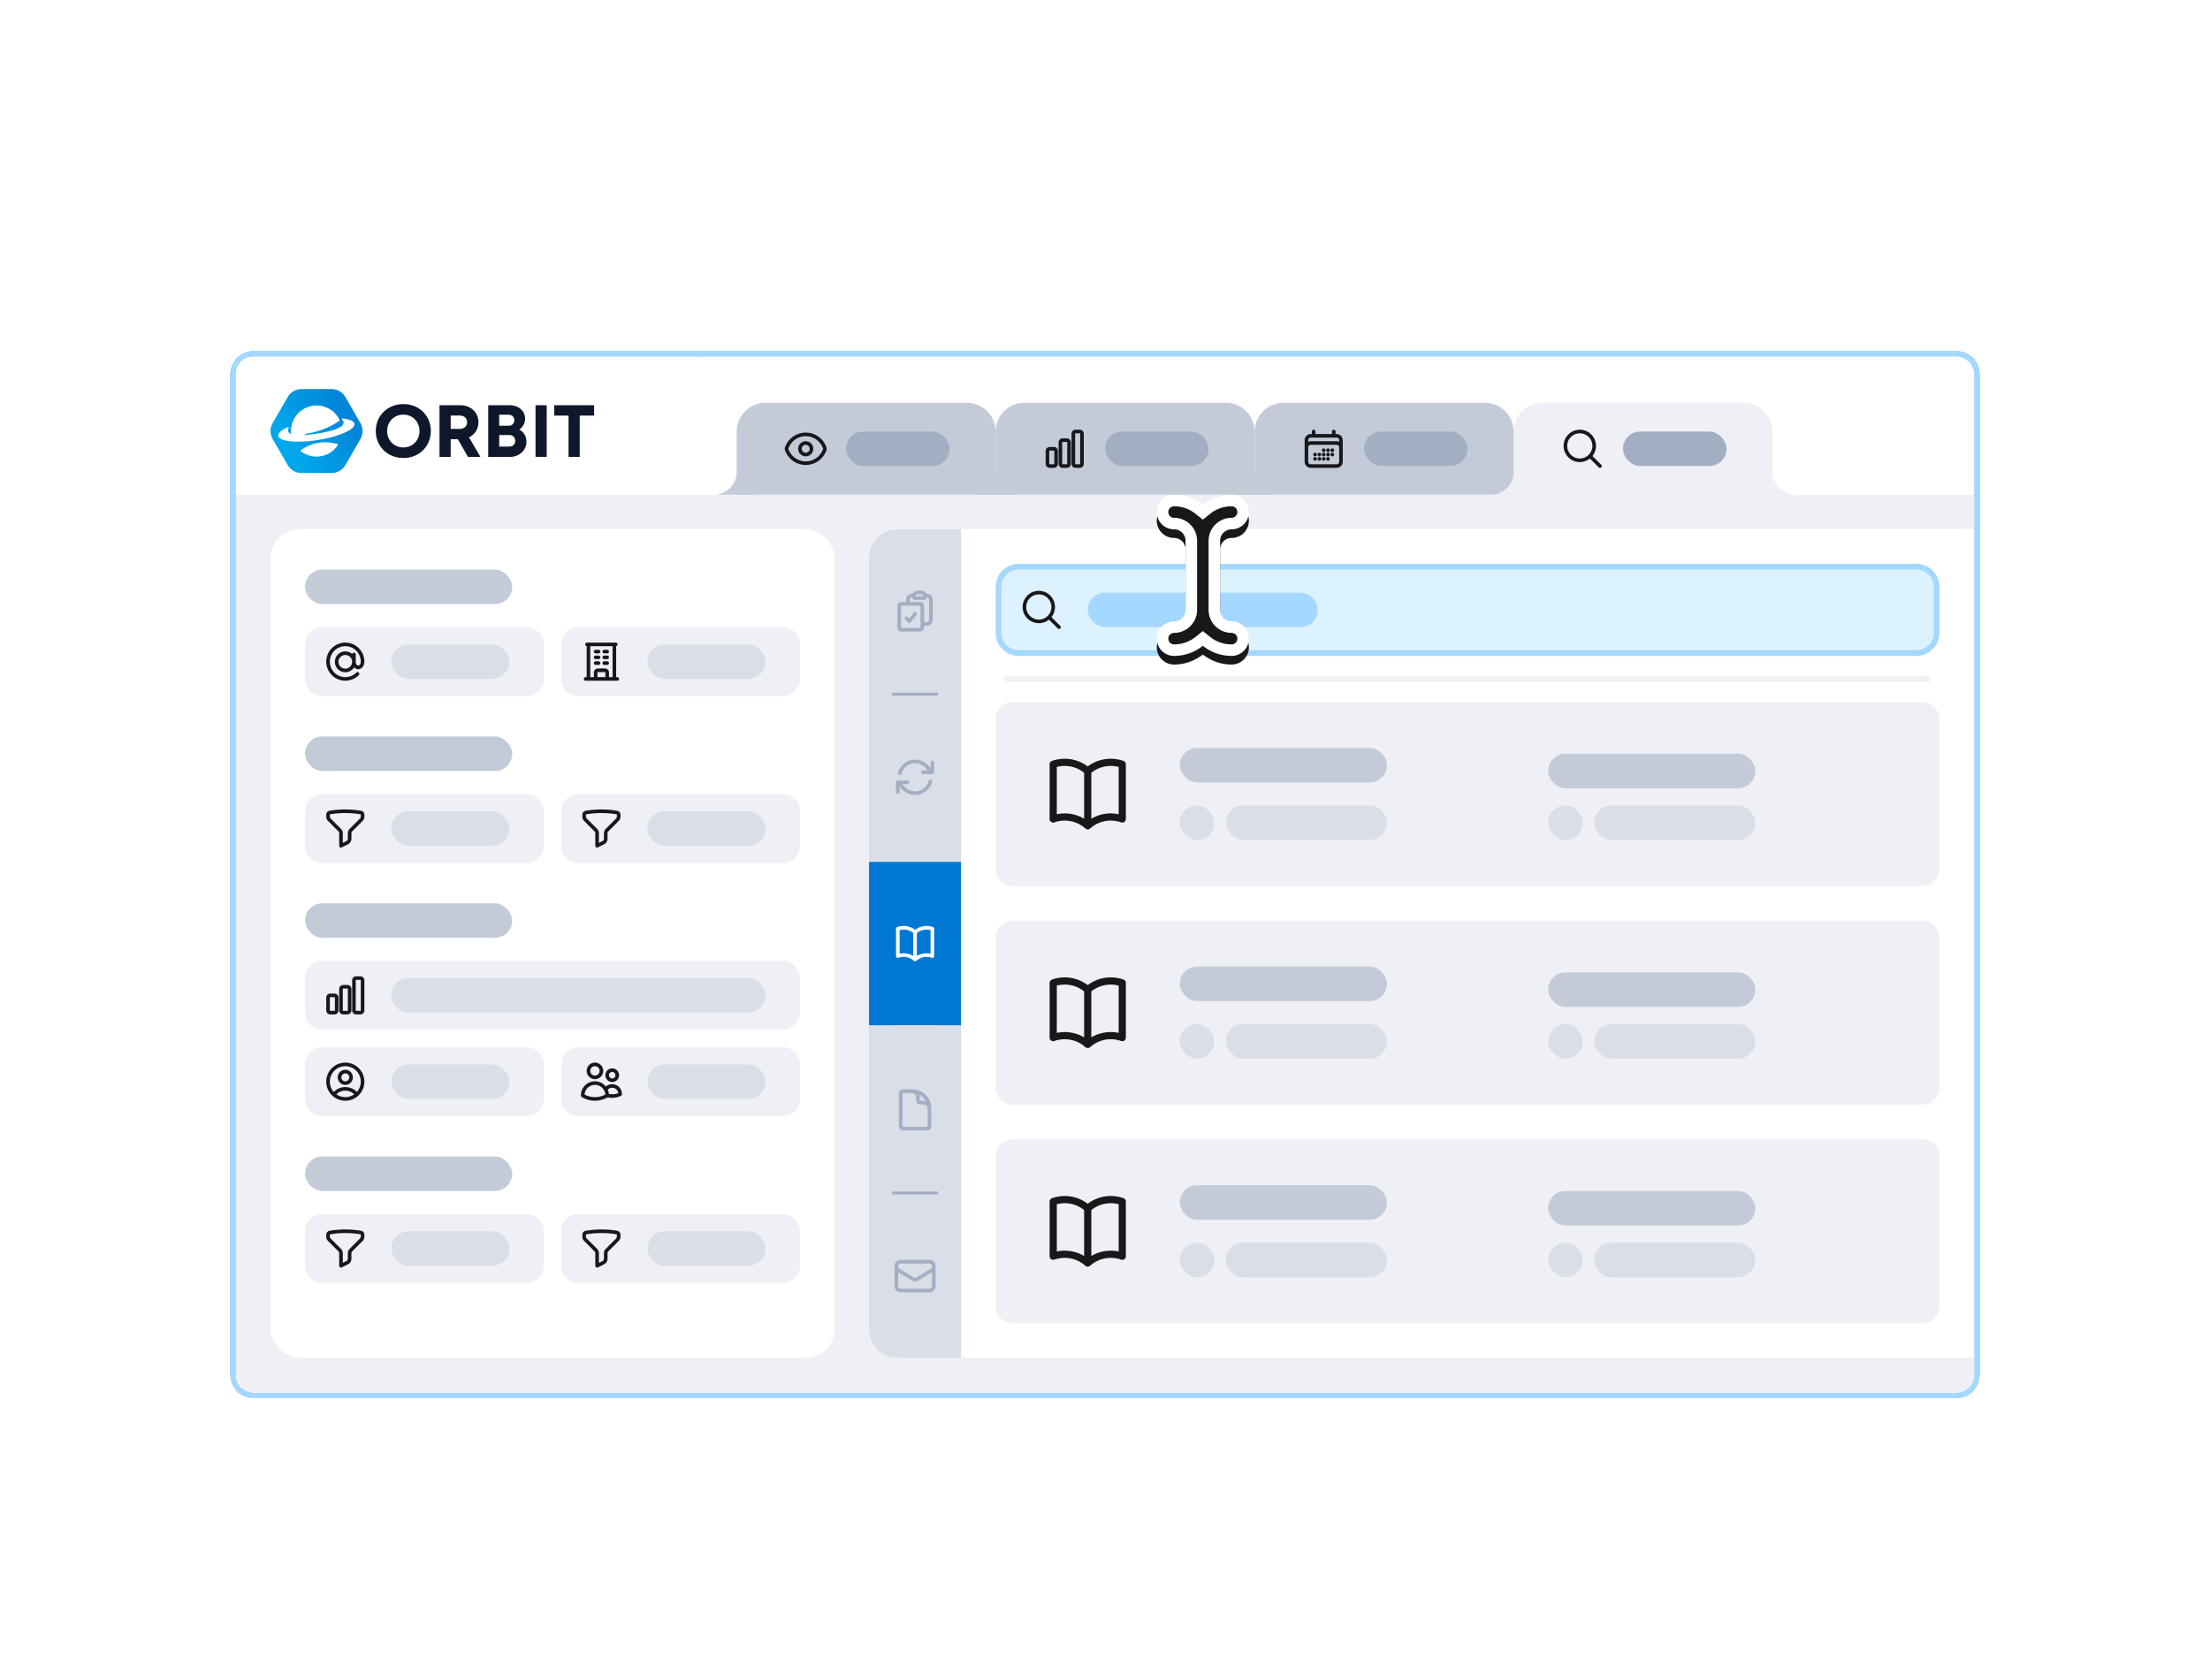<svg fill="none" height="1168" width="1536" xmlns="http://www.w3.org/2000/svg"><path d="M0 0h1536v1168H0z" fill="#fff"></path><g filter="url(#a)"><path shape-rendering="crispEdges" d="M160 236c0-8.837 7.163-16 16-16h1184c8.84 0 16 7.163 16 16v696c0 8.837-7.16 16-16 16H176c-8.837 0-16-7.163-16-16V236Z" fill="#fff"></path><path shape-rendering="crispEdges" d="M176 222h1184c7.73 0 14 6.268 14 14v696c0 7.732-6.27 14-14 14H176c-7.732 0-14-6.268-14-14V236c0-7.732 6.268-14 14-14Z" stroke-width="4" stroke="#A5D8FF"></path><g clip-path="url(#b)"><rect rx="12" fill="#fff" y="224" x="164" height="720" width="1208"></rect><path d="M164.5 224.5h319v95h-319z" fill="#fff"></path><path d="M164.5 224.5h319v95h-319z" stroke="#fff"></path><path d="M261.195 275.67c0-10.661 8.204-18.738 19.16-18.738 10.957 0 19.076 8.034 19.076 18.738 0 10.703-8.161 18.738-19.076 18.738-10.914 0-19.16-8.077-19.16-18.738Zm30.367.003c0-6.515-4.808-11.405-11.207-11.405-6.398 0-11.29 4.941-11.29 11.405 0 6.464 4.892 11.405 11.29 11.405 6.399 0 11.207-4.893 11.207-11.405ZM318.228 281.371h-4.983v12.255h-7.769v-35.905h14.492c7.191 0 12.554 4.95 12.554 11.878 0 4.698-2.575 8.535-6.545 10.454l7.944 13.576h-8.678l-7.015-12.255v-.003Zm-4.983-7.178h6.217c3.249 0 5.19-1.954 5.19-4.649 0-2.694-1.941-4.649-5.19-4.649h-6.217v9.298ZM360.924 274.686c3.172 1.662 4.97 4.779 4.97 8.577 0 5.759-5.064 10.363-11.304 10.363h-15.261v-35.905h14.846c6.194 0 10.794 3.951 10.794 9.232a9.443 9.443 0 0 1-4.048 7.737l.003-.004Zm-7.064 11.811c2.555 0 4.24-1.688 4.24-4.049 0-2.36-1.685-4.006-4.24-4.006h-6.895v8.055h6.898-.003Zm3.577-18.333c0-2.253-1.561-3.827-3.999-3.827h-6.473v7.658h6.473c2.448 0 3.999-1.584 3.999-3.827v-.004ZM372.208 257.717h7.769v35.905h-7.769v-35.905ZM412.905 264.927h-9.982v28.698h-7.769v-28.698h-9.983v-7.21h27.737v7.21h-.003Z" fill="#0F172A"></path><path clip-rule="evenodd" d="m240.104 252.114 5.174 8.963 5.175 8.963c2.068 3.581 2.068 7.678 0 11.259l-5.175 8.963-5.174 8.963c-2.068 3.581-5.617 5.629-9.752 5.629H209.653c-4.136 0-7.685-2.048-9.753-5.629l-5.174-8.963-5.175-8.963c-2.068-3.581-2.068-7.678 0-11.259l5.175-8.963 5.174-8.963c2.068-3.581 5.617-5.63 9.753-5.63H230.352c4.135 0 7.684 2.049 9.752 5.63Z" fill-rule="evenodd" fill="url(#c)"></path><path clip-rule="evenodd" d="M246.353 270.64c-.299-1.886-3.35-3.161-8.08-3.71-.555-.065-.834.626-.406.984.497.412.808.918.903 1.529.6 3.782-7.844 6.327-18.489 8.012-2.843.451-5.561.795-8.021.983a.403.403 0 0 1-.085-.802 55.78 55.78 0 0 0 24.014-9.255 17.695 17.695 0 0 0-10.197-9.427c-8.765-3.153-18.599 1.116-22.293 9.667a17.686 17.686 0 0 0-1.331 9.162c-1.224-.491-1.984-1.218-2.143-2.234-.097-.61.042-1.185.387-1.734.298-.47-.185-1.042-.692-.811-4.327 1.983-6.837 4.139-6.538 6.025.617 3.899 12.976 5.181 27.601 2.867 14.628-2.318 25.984-7.357 25.367-11.256h.003ZM234.825 285.458a.46.46 0 0 0-.247-.689 28.722 28.722 0 0 0-8.534-1.289 28.602 28.602 0 0 0-16.908 5.5.46.46 0 0 0-.013.73 17.683 17.683 0 0 0 10.879 3.724c6.194 0 11.645-3.172 14.823-7.976Z" fill-rule="evenodd" fill="#fff"></path><path d="M488 224h884v96H488z" fill="#fff"></path><path clip-rule="evenodd" d="M1052 320v-16c0 8.837-7.16 16-16 16h16Z" fill-rule="evenodd" fill="#C4CBD8"></path><path d="M1052 276c0-11.046 8.95-20 20-20h140c11.05 0 20 8.954 20 20v44h-180v-44Z" fill="#EEF0F5"></path><path d="m1112 300-6.93-6.929m0 0a9.983 9.983 0 0 0 2.93-7.072 9.983 9.983 0 0 0-2.93-7.071 9.994 9.994 0 0 0-14.14 0 9.983 9.983 0 0 0-2.93 7.071 9.983 9.983 0 0 0 2.93 7.072 9.994 9.994 0 0 0 14.14 0Z" stroke-width="2.5" stroke-linejoin="round" stroke-linecap="round" stroke="#18181B"></path><rect rx="12" fill="#A4AEC3" y="276" x="1128" height="24" width="72"></rect><path clip-rule="evenodd" d="M1232 320v-16c0 8.837 7.16 16 16 16h-16Z" fill-rule="evenodd" fill="#EEF0F5"></path><path clip-rule="evenodd" d="M872 320v-16c0 8.837-7.163 16-16 16h16ZM872 320v-16c0 8.837 7.163 16 16 16h-16Z" fill-rule="evenodd" fill="#C4CBD8"></path><path d="M872 276c0-11.046 8.954-20 20-20h140c11.05 0 20 8.954 20 20v44H872v-44Z" fill="#C4CBD8"></path><path d="M913 276v3m14-3v3m-19 18v-15c0-.796.316-1.559.879-2.121A2.996 2.996 0 0 1 911 279h18c.796 0 1.559.316 2.121.879.563.562.879 1.325.879 2.121v15m-24 0c0 .796.316 1.559.879 2.121A2.996 2.996 0 0 0 911 300h18c.796 0 1.559-.316 2.121-.879A2.996 2.996 0 0 0 932 297m-24 0v-10c0-.796.316-1.559.879-2.121A2.996 2.996 0 0 1 911 284h18c.796 0 1.559.316 2.121.879.563.562.879 1.325.879 2.121v10m-12-8h.011v.011H920V289Zm0 3h.011v.011H920V292Zm0 3h.011v.011H920V295Zm-3-3h.011v.011H917V292Zm0 3h.011v.011H917V295Zm-3-3h.011v.011H914V292Zm0 3h.011v.011H914V295Zm9-6h.011v.011H923V289Zm0 3h.011v.011H923V292Zm0 3h.011v.011H923V295Zm3-6h.011v.011H926V289Zm0 3h.011v.011H926V292Z" stroke-width="2.5" stroke-linejoin="round" stroke-linecap="round" stroke="#18181B"></path><rect rx="12" fill="#A4AEC3" y="276" x="948" height="24" width="72"></rect><path clip-rule="evenodd" d="M1052 320v-16c0 8.837-7.16 16-16 16h16Z" fill-rule="evenodd" fill="#EEF0F5"></path><path clip-rule="evenodd" d="M692 320v-16c0 8.837-7.163 16-16 16h16ZM692 320v-16c0 8.837 7.163 16 16 16h-16Z" fill-rule="evenodd" fill="#C4CBD8"></path><path d="M692 276c0-11.046 8.954-20 20-20h140c11.046 0 20 8.954 20 20v44H692v-44Z" fill="#C4CBD8"></path><path d="M728 289.5a1.5 1.5 0 0 1 1.5-1.5h3a1.5 1.5 0 0 1 1.5 1.5v9a1.5 1.5 0 0 1-1.5 1.5h-3a1.503 1.503 0 0 1-1.5-1.5v-9Zm9-6a1.5 1.5 0 0 1 1.5-1.5h3a1.5 1.5 0 0 1 1.5 1.5v15a1.5 1.5 0 0 1-1.5 1.5h-3a1.503 1.503 0 0 1-1.5-1.5v-15Zm9-6a1.5 1.5 0 0 1 1.5-1.5h3a1.5 1.5 0 0 1 1.5 1.5v21a1.5 1.5 0 0 1-1.5 1.5h-3a1.503 1.503 0 0 1-1.5-1.5v-21Z" stroke-width="2.5" stroke-linejoin="round" stroke-linecap="round" stroke="#18181B"></path><rect rx="12" fill="#A4AEC3" y="276" x="768" height="24" width="72"></rect><path clip-rule="evenodd" d="M872 320v-16c0 8.837-7.163 16-16 16h16ZM512 320v-16c0 8.837-7.163 16-16 16h16ZM512 320v-16c0 8.837 7.163 16 16 16h-16Z" fill-rule="evenodd" fill="#C4CBD8"></path><path d="M512 276c0-11.046 8.954-20 20-20h140c11.046 0 20 8.954 20 20v44H512v-44Z" fill="#C4CBD8"></path><path d="M546.715 288.429a1.35 1.35 0 0 1 0-.852C548.564 282.013 553.813 278 560 278c6.184 0 11.431 4.009 13.284 9.571.093.276.093.574 0 .852C571.436 293.987 566.187 298 560 298c-6.184 0-11.432-4.009-13.285-9.571Z" stroke-width="2.5" stroke-linejoin="round" stroke-linecap="round" stroke="#18181B"></path><path d="M564 288a3.995 3.995 0 0 1-1.172 2.828 3.995 3.995 0 0 1-5.656 0 3.995 3.995 0 0 1 0-5.656 3.995 3.995 0 0 1 5.656 0A3.995 3.995 0 0 1 564 288Z" stroke-width="2.5" stroke-linejoin="round" stroke-linecap="round" stroke="#18181B"></path><rect rx="12" fill="#A4AEC3" y="276" x="588" height="24" width="72"></rect><path clip-rule="evenodd" d="M692 320v-16c0 8.837-7.163 16-16 16h16Z" fill-rule="evenodd" fill="#C4CBD8"></path><path d="M164 320h440v624H164z" fill="#EEF0F5"></path><rect rx="19.5" fill="#fff" y="344.5" x="188.5" height="575" width="391"></rect><rect rx="19.5" stroke="#fff" y="344.5" x="188.5" height="575" width="391"></rect><rect rx="12" fill="#C4CBD8" y="372" x="212" height="24" width="144"></rect><path d="M212 424c0-6.627 5.373-12 12-12h142c6.627 0 12 5.373 12 12v24c0 6.627-5.373 12-12 12H224c-6.627 0-12-5.373-12-12v-24Z" fill="#EEF0F5"></path><g clip-path="url(#d)"><path d="M246 436a6 6 0 1 1-11.998 0A6 6 0 0 1 246 436Zm0 0c0 2.209 1.343 4 3 4 1.658 0 3-1.791 3-4a12 12 0 1 0-3.514 8.485M246 436v-5" stroke-width="2.5" stroke-linejoin="round" stroke-linecap="round" stroke="#18181B"></path></g><rect rx="12" fill="#D9DEE7" y="424" x="272" height="24" width="82"></rect><path d="M390 424c0-6.627 5.373-12 12-12h142c6.627 0 12 5.373 12 12v24c0 6.627-5.373 12-12 12H402c-6.627 0-12-5.373-12-12v-24Z" fill="#EEF0F5"></path><path d="M407 448h22m-21-24h20m-19 0v24m18-24v24m-13-19h2m-2 4h2m-2 4h2m4-8h2m-2 4h2m-2 4h2m-8 11v-4.5a1.5 1.5 0 0 1 1.5-1.5h5a1.5 1.5 0 0 1 1.5 1.5v4.5" stroke-width="2.5" stroke-linejoin="round" stroke-linecap="round" stroke="#18181B"></path><rect rx="12" fill="#D9DEE7" y="424" x="450" height="24" width="82"></rect><rect rx="12" fill="#C4CBD8" y="488" x="212" height="24" width="144"></rect><path d="M212 540c0-6.627 5.373-12 12-12h142c6.627 0 12 5.373 12 12v24c0 6.627-5.373 12-12 12H224c-6.627 0-12-5.373-12-12v-24Z" fill="#EEF0F5"></path><path d="M240 540c3.673 0 7.273.309 10.777.904.711.12 1.223.741 1.223 1.461v1.392a3.014 3.014 0 0 1-.879 2.122l-7.242 7.242a3.006 3.006 0 0 0-.879 2.122v3.902a3 3 0 0 1-1.659 2.684L237 564v-8.757a3.014 3.014 0 0 0-.879-2.122l-7.242-7.242a3.006 3.006 0 0 1-.879-2.122v-1.392c0-.72.512-1.341 1.223-1.461A64.433 64.433 0 0 1 240 540Z" stroke-width="2.5" stroke-linejoin="round" stroke-linecap="round" stroke="#18181B"></path><rect rx="12" fill="#D9DEE7" y="540" x="272" height="24" width="82"></rect><path d="M390 540c0-6.627 5.373-12 12-12h142c6.627 0 12 5.373 12 12v24c0 6.627-5.373 12-12 12H402c-6.627 0-12-5.373-12-12v-24Z" fill="#EEF0F5"></path><path d="M418 540c3.673 0 7.273.309 10.777.904.711.12 1.223.741 1.223 1.461v1.392a3.014 3.014 0 0 1-.879 2.122l-7.242 7.242a3.006 3.006 0 0 0-.879 2.122v3.902a3 3 0 0 1-1.659 2.684L415 564v-8.757a3.014 3.014 0 0 0-.879-2.122l-7.242-7.242a3.006 3.006 0 0 1-.879-2.122v-1.392c0-.72.512-1.341 1.223-1.461A64.433 64.433 0 0 1 418 540Z" stroke-width="2.5" stroke-linejoin="round" stroke-linecap="round" stroke="#18181B"></path><rect rx="12" fill="#D9DEE7" y="540" x="450" height="24" width="82"></rect><rect rx="12" fill="#C4CBD8" y="604" x="212" height="24" width="144"></rect><path d="M212 656c0-6.627 5.373-12 12-12h320c6.627 0 12 5.373 12 12v24c0 6.627-5.373 12-12 12H224c-6.627 0-12-5.373-12-12v-24Z" fill="#EEF0F5"></path><path d="M228 669.5a1.5 1.5 0 0 1 1.5-1.5h3a1.5 1.5 0 0 1 1.5 1.5v9a1.5 1.5 0 0 1-1.5 1.5h-3a1.503 1.503 0 0 1-1.5-1.5v-9Zm9-6a1.5 1.5 0 0 1 1.5-1.5h3a1.5 1.5 0 0 1 1.5 1.5v15a1.5 1.5 0 0 1-1.5 1.5h-3a1.503 1.503 0 0 1-1.5-1.5v-15Zm9-6a1.5 1.5 0 0 1 1.5-1.5h3a1.5 1.5 0 0 1 1.5 1.5v21a1.5 1.5 0 0 1-1.5 1.5h-3a1.503 1.503 0 0 1-1.5-1.5v-21Z" stroke-width="2.5" stroke-linejoin="round" stroke-linecap="round" stroke="#18181B"></path><rect rx="12" fill="#D9DEE7" y="656" x="272" height="24" width="260"></rect><path d="M212 716c0-6.627 5.373-12 12-12h142c6.627 0 12 5.373 12 12v24c0 6.627-5.373 12-12 12H224c-6.627 0-12-5.373-12-12v-24Z" fill="#EEF0F5"></path><path d="M247.976 736.966A9.98 9.98 0 0 0 240 733a9.98 9.98 0 0 0-7.976 3.966m15.952 0a11.997 11.997 0 0 0 3.239-13.232A11.996 11.996 0 0 0 240 716a12 12 0 0 0-7.976 20.966m15.952 0A11.956 11.956 0 0 1 240 740a11.958 11.958 0 0 1-7.976-3.034M244 725a4 4 0 1 1-8 0 4 4 0 0 1 8 0Z" stroke-width="2.5" stroke-linejoin="round" stroke-linecap="round" stroke="#18181B"></path><rect rx="12" fill="#D9DEE7" y="716" x="272" height="24" width="82"></rect><path d="M390 716c0-6.627 5.373-12 12-12h142c6.627 0 12 5.373 12 12v24c0 6.627-5.373 12-12 12H402c-6.627 0-12-5.373-12-12v-24Z" fill="#EEF0F5"></path><path d="M422 737.504c1.137.33 2.316.497 3.5.496a12.449 12.449 0 0 0 5.495-1.269 5.496 5.496 0 0 0-3.768-5.454 5.493 5.493 0 0 0-6.276 2.13m1.049 4.097v-.004c0-1.484-.381-2.88-1.049-4.093m1.049 4.097v.141a16.42 16.42 0 0 1-8.501 2.355c-3.108 0-6.016-.86-8.499-2.355l-.001-.145a8.504 8.504 0 0 1 6.387-8.238 8.503 8.503 0 0 1 9.565 4.145M418 720.5a4.5 4.5 0 1 1-9.001 0 4.5 4.5 0 0 1 9.001 0Zm11 3a3.503 3.503 0 0 1-3.5 3.5 3.502 3.502 0 0 1-2.475-5.975A3.502 3.502 0 0 1 429 723.5Z" stroke-width="2.5" stroke-linejoin="round" stroke-linecap="round" stroke="#18181B"></path><rect rx="12" fill="#D9DEE7" y="716" x="450" height="24" width="82"></rect><rect rx="12" fill="#C4CBD8" y="780" x="212" height="24" width="144"></rect><path d="M212 832c0-6.627 5.373-12 12-12h142c6.627 0 12 5.373 12 12v24c0 6.627-5.373 12-12 12H224c-6.627 0-12-5.373-12-12v-24Z" fill="#EEF0F5"></path><path d="M240 832c3.673 0 7.273.309 10.777.904.711.12 1.223.741 1.223 1.461v1.392a3.014 3.014 0 0 1-.879 2.122l-7.242 7.242a3.006 3.006 0 0 0-.879 2.122v3.902a3 3 0 0 1-1.659 2.684L237 856v-8.757a3.014 3.014 0 0 0-.879-2.122l-7.242-7.242a3.006 3.006 0 0 1-.879-2.122v-1.392c0-.72.512-1.341 1.223-1.461A64.433 64.433 0 0 1 240 832Z" stroke-width="2.5" stroke-linejoin="round" stroke-linecap="round" stroke="#18181B"></path><rect rx="12" fill="#D9DEE7" y="832" x="272" height="24" width="82"></rect><path d="M390 832c0-6.627 5.373-12 12-12h142c6.627 0 12 5.373 12 12v24c0 6.627-5.373 12-12 12H402c-6.627 0-12-5.373-12-12v-24Z" fill="#EEF0F5"></path><path d="M418 832c3.673 0 7.273.309 10.777.904.711.12 1.223.741 1.223 1.461v1.392a3.014 3.014 0 0 1-.879 2.122l-7.242 7.242a3.006 3.006 0 0 0-.879 2.122v3.902a3 3 0 0 1-1.659 2.684L415 856v-8.757a3.014 3.014 0 0 0-.879-2.122l-7.242-7.242a3.006 3.006 0 0 1-.879-2.122v-1.392c0-.72.512-1.341 1.223-1.461A64.433 64.433 0 0 1 418 832Z" stroke-width="2.5" stroke-linejoin="round" stroke-linecap="round" stroke="#18181B"></path><rect rx="12" fill="#D9DEE7" y="832" x="450" height="24" width="82"></rect><path d="M604 320h768v624H604z" fill="#EEF0F5"></path><g clip-path="url(#e)"><path d="M604 364c0-11.046 8.954-20 20-20h44v576h-44c-11.046 0-20-8.954-20-20V364Z" fill="#D9DEE7"></path><path d="M635.134 389.914c-.087.28-.134.578-.134.886a1 1 0 0 0 1 1h6a1.002 1.002 0 0 0 1-1 2.96 2.96 0 0 0-.133-.886m-7.733 0A2.997 2.997 0 0 1 638 387.8h2a3 3 0 0 1 2.867 2.114m-7.733 0c-.502.031-1 .067-1.499.107-1.508.125-2.635 1.409-2.635 2.923v2.856m11.867-5.886c.501.031 1 .067 1.499.107 1.508.125 2.634 1.409 2.634 2.923V406.8a3.001 3.001 0 0 1-3 3h-3m-10-14h-4.5a1.5 1.5 0 0 0-1.5 1.5v15a1.5 1.5 0 0 0 1.5 1.5h13a1.5 1.5 0 0 0 1.5-1.5v-2.5m-10-14h8.5a1.5 1.5 0 0 1 1.5 1.5v12.5m-11-4 2 2 4-5" stroke-width="2.5" stroke-linejoin="round" stroke-linecap="round" stroke="#A4AEC3"></path><path d="M620.5 459.1v-1h31v1z" stroke="#A4AEC3" fill="#A4AEC3"></path><path d="M641.363 512.863h6.656l-4.241-4.244a11.002 11.002 0 0 0-18.404 4.934m-1.395 13.038v-6.656m0 0h6.656m-6.656 0 4.24 4.244a11.005 11.005 0 0 0 10.627 2.847 10.996 10.996 0 0 0 7.777-7.78m1.396-13.039v6.654" stroke-width="2.5" stroke-linejoin="round" stroke-linecap="round" stroke="#A4AEC3"></path><path d="M620 575.2v-2h32v2z" fill="#D9DEE7"></path><path d="M604 575.2h64v113.6h-64z" fill="#0078D4"></path><path d="M636 624.056a11.953 11.953 0 0 0-8-3.056c-1.403 0-2.749.24-4 .683v19a11.98 11.98 0 0 1 4-.683c3.073 0 5.877 1.156 8 3.056m0-19a11.953 11.953 0 0 1 8-3.056c1.403 0 2.749.24 4 .683v19a11.98 11.98 0 0 0-4-.683 11.953 11.953 0 0 0-8 3.056m0-19v19" stroke-width="2.5" stroke-linejoin="round" stroke-linecap="round" stroke="#fff"></path><path d="M620 690.8v-2h32v2z" fill="#D9DEE7"></path><path d="M646 750.6v-3.5a4.499 4.499 0 0 0-4.5-4.5h-2a1.5 1.5 0 0 1-1.5-1.5v-2a4.499 4.499 0 0 0-4.5-4.5H631m3 0h-6.5a1.5 1.5 0 0 0-1.5 1.5v23a1.5 1.5 0 0 0 1.5 1.5h17a1.5 1.5 0 0 0 1.5-1.5v-12.5a12 12 0 0 0-12-12Z" stroke-width="2.5" stroke-linejoin="round" stroke-linecap="round" stroke="#A4AEC3"></path><path d="M620.5 805.9v-1h31v1z" stroke="#A4AEC3" fill="#A4AEC3"></path><path d="M649 856.2v14a3 3 0 0 1-3 3h-20a3 3 0 0 1-3-3v-14m26 0a2.998 2.998 0 0 0-3-3h-20a2.998 2.998 0 0 0-3 3m26 0v.324a2.998 2.998 0 0 1-1.427 2.555l-10 6.153a2.992 2.992 0 0 1-3.146 0l-10-6.152a2.99 2.99 0 0 1-1.427-2.554v-.326" stroke-width="2.5" stroke-linejoin="round" stroke-linecap="round" stroke="#A4AEC3"></path></g><path d="M670 346h700v572H670z" fill="#fff"></path><path d="M670 346h700v572H670z" stroke-width="4" stroke="#fff"></path><path d="M708 370h624c7.73 0 14 6.268 14 14v32c0 7.732-6.27 14-14 14H708c-7.732 0-14-6.268-14-14v-32c0-7.732 6.268-14 14-14Z" fill="#DDF2FF"></path><path d="M708 370h624c7.73 0 14 6.268 14 14v32c0 7.732-6.27 14-14 14H708c-7.732 0-14-6.268-14-14v-32c0-7.732 6.268-14 14-14Z" stroke-width="4" stroke="#A5D8FF"></path><path d="m736 412-6.929-6.929m0 0a10.003 10.003 0 0 0 0-14.143 10.003 10.003 0 0 0-14.143 0 10.003 10.003 0 0 0 0 14.143 10.003 10.003 0 0 0 14.143 0Z" stroke-width="2.5" stroke-linejoin="round" stroke-linecap="round" stroke="#18181B"></path><rect rx="12" fill="#A5D8FF" y="388" x="756" height="24" width="160"></rect><rect rx="2" fill="#EEF0F5" y="446" x="698" height="4" width="644"></rect><path d="M692 476c0-6.627 5.373-12 12-12h632c6.63 0 12 5.373 12 12v104c0 6.627-5.37 12-12 12H704c-6.627 0-12-5.373-12-12V476Z" fill="#EEF0F5"></path><path d="M756 512.112A23.914 23.914 0 0 0 740 506c-2.805 0-5.499.48-8 1.365v38a23.982 23.982 0 0 1 8-1.365 23.91 23.91 0 0 1 16 6.112m0-38A23.914 23.914 0 0 1 772 506c2.805 0 5.499.48 8 1.365v38a23.982 23.982 0 0 0-8-1.365 23.914 23.914 0 0 0-16 6.112m0-38v38" stroke-width="5" stroke-linejoin="round" stroke-linecap="round" stroke="#18181B"></path><rect rx="12" fill="#C4CBD8" y="496" x="820" height="24" width="144"></rect><rect rx="12" fill="#D9DEE7" y="536" x="820" height="24" width="24"></rect><rect rx="12" fill="#D9DEE7" y="536" x="852" height="24" width="112"></rect><rect rx="12" fill="#D9DEE7" y="536" x="1076" height="24" width="24"></rect><rect rx="12" fill="#D9DEE7" y="536" x="1108" height="24" width="112"></rect><rect rx="12" fill="#C4CBD8" y="500" x="1076" height="24" width="144"></rect><path d="M692 628c0-6.627 5.373-12 12-12h632c6.63 0 12 5.373 12 12v104c0 6.627-5.37 12-12 12H704c-6.627 0-12-5.373-12-12V628Z" fill="#EEF0F5"></path><path d="M756 664.112A23.914 23.914 0 0 0 740 658c-2.805 0-5.499.48-8 1.365v38a23.982 23.982 0 0 1 8-1.365 23.91 23.91 0 0 1 16 6.112m0-38A23.914 23.914 0 0 1 772 658c2.805 0 5.499.48 8 1.365v38a23.982 23.982 0 0 0-8-1.365 23.914 23.914 0 0 0-16 6.112m0-38v38" stroke-width="5" stroke-linejoin="round" stroke-linecap="round" stroke="#18181B"></path><rect rx="12" fill="#C4CBD8" y="648" x="820" height="24" width="144"></rect><rect rx="12" fill="#D9DEE7" y="688" x="820" height="24" width="24"></rect><rect rx="12" fill="#D9DEE7" y="688" x="852" height="24" width="112"></rect><rect rx="12" fill="#D9DEE7" y="688" x="1076" height="24" width="24"></rect><rect rx="12" fill="#D9DEE7" y="688" x="1108" height="24" width="112"></rect><rect rx="12" fill="#C4CBD8" y="652" x="1076" height="24" width="144"></rect><path d="M692 780c0-6.627 5.373-12 12-12h632c6.63 0 12 5.373 12 12v104c0 6.627-5.37 12-12 12H704c-6.627 0-12-5.373-12-12V780Z" fill="#EEF0F5"></path><path d="M756 816.112A23.914 23.914 0 0 0 740 810c-2.805 0-5.499.48-8 1.365v38a23.982 23.982 0 0 1 8-1.365 23.91 23.91 0 0 1 16 6.112m0-38A23.914 23.914 0 0 1 772 810c2.805 0 5.499.48 8 1.365v38a23.982 23.982 0 0 0-8-1.365 23.914 23.914 0 0 0-16 6.112m0-38v38" stroke-width="5" stroke-linejoin="round" stroke-linecap="round" stroke="#18181B"></path><rect rx="12" fill="#C4CBD8" y="800" x="820" height="24" width="144"></rect><rect rx="12" fill="#D9DEE7" y="840" x="820" height="24" width="24"></rect><rect rx="12" fill="#D9DEE7" y="840" x="852" height="24" width="112"></rect><rect rx="12" fill="#D9DEE7" y="840" x="1076" height="24" width="24"></rect><rect rx="12" fill="#D9DEE7" y="840" x="1108" height="24" width="112"></rect><rect rx="12" fill="#C4CBD8" y="804" x="1076" height="24" width="144"></rect></g></g><g filter="url(#f)"><path clip-rule="evenodd" d="M804 356c0-6.627 5.373-12 12-12a31.862 31.862 0 0 1 20 7.019A31.862 31.862 0 0 1 856 344c6.627 0 12 5.373 12 12s-5.373 12-12 12a8 8 0 0 0-8 8v48a8 8 0 0 0 8 8c6.627 0 12 5.373 12 12s-5.373 12-12 12a31.862 31.862 0 0 1-20-7.019A31.862 31.862 0 0 1 816 456c-6.627 0-12-5.373-12-12s5.373-12 12-12a8 8 0 0 0 8-8v-48a8 8 0 0 0-8-8c-6.627 0-12-5.373-12-12Z" fill-rule="evenodd" fill="#18181B"></path></g><path clip-rule="evenodd" d="m836 361.272-5.004-4.011A23.865 23.865 0 0 0 816 352a4 4 0 0 0 0 8c8.837 0 16 7.163 16 16v48c0 8.837-7.163 16-16 16a4 4 0 0 0 0 8 23.865 23.865 0 0 0 14.996-5.261l5.004-4.011 5.004 4.011A23.865 23.865 0 0 0 856 448a4 4 0 0 0 0-8c-8.837 0-16-7.163-16-16v-48c0-8.837 7.163-16 16-16a4 4 0 0 0 0-8 23.865 23.865 0 0 0-14.996 5.261L836 361.272Zm0-10.253A31.862 31.862 0 0 0 816 344c-6.627 0-12 5.373-12 12s5.373 12 12 12a8 8 0 0 1 8 8v48a8 8 0 0 1-8 8c-6.627 0-12 5.373-12 12s5.373 12 12 12a31.862 31.862 0 0 0 20-7.019A31.862 31.862 0 0 0 856 456c6.627 0 12-5.373 12-12s-5.373-12-12-12a8 8 0 0 1-8-8v-48a8 8 0 0 1 8-8c6.627 0 12-5.373 12-12s-5.373-12-12-12a31.862 31.862 0 0 0-20 7.019Z" fill-rule="evenodd" fill="#fff"></path><defs><clipPath id="b"><rect rx="12" fill="#fff" y="224" x="164" height="720" width="1208"></rect></clipPath><clipPath id="d"><path d="M224 420h32v32h-32z" fill="#fff"></path></clipPath><clipPath id="e"><path d="M604 364c0-11.046 8.954-20 20-20h44v576h-44c-11.046 0-20-8.954-20-20V364Z" fill="#fff"></path></clipPath><filter filterUnits="userSpaceOnUse" color-interpolation-filters="sRGB" y="180" x="96" height="856" width="1344" id="a"><feFlood result="BackgroundImageFix" flood-opacity="0"></feFlood><feColorMatrix values="0 0 0 0 0 0 0 0 0 0 0 0 0 0 0 0 0 0 127 0" result="hardAlpha" in="SourceAlpha"></feColorMatrix><feOffset dy="24"></feOffset><feGaussianBlur stdDeviation="32"></feGaussianBlur><feComposite operator="out" in2="hardAlpha"></feComposite><feColorMatrix values="0 0 0 0 0 0 0 0 0 0.351 0 0 0 0 0.619 0 0 0 0.3 0"></feColorMatrix><feBlend result="effect1_dropShadow_5447_28098" in2="BackgroundImageFix"></feBlend><feBlend result="shape" in2="effect1_dropShadow_5447_28098" in="SourceGraphic"></feBlend></filter><filter filterUnits="userSpaceOnUse" color-interpolation-filters="sRGB" y="338" x="792" height="136" width="88" id="f"><feFlood result="BackgroundImageFix" flood-opacity="0"></feFlood><feColorMatrix values="0 0 0 0 0 0 0 0 0 0 0 0 0 0 0 0 0 0 127 0" result="hardAlpha" in="SourceAlpha"></feColorMatrix><feOffset dy="6"></feOffset><feGaussianBlur stdDeviation="6"></feGaussianBlur><feComposite operator="out" in2="hardAlpha"></feComposite><feColorMatrix values="0 0 0 0 0.059 0 0 0 0 0.09 0 0 0 0 0.165 0 0 0 0.2 0"></feColorMatrix><feBlend result="effect1_dropShadow_5447_28098" in2="BackgroundImageFix"></feBlend><feBlend result="shape" in2="effect1_dropShadow_5447_28098" in="SourceGraphic"></feBlend></filter><linearGradient gradientUnits="userSpaceOnUse" y2="264.2" y1="287.142" x2="238.37" x1="201.634" id="c"><stop stop-color="#00A7EB"></stop><stop stop-color="#0087D9" offset="1"></stop></linearGradient></defs></svg>